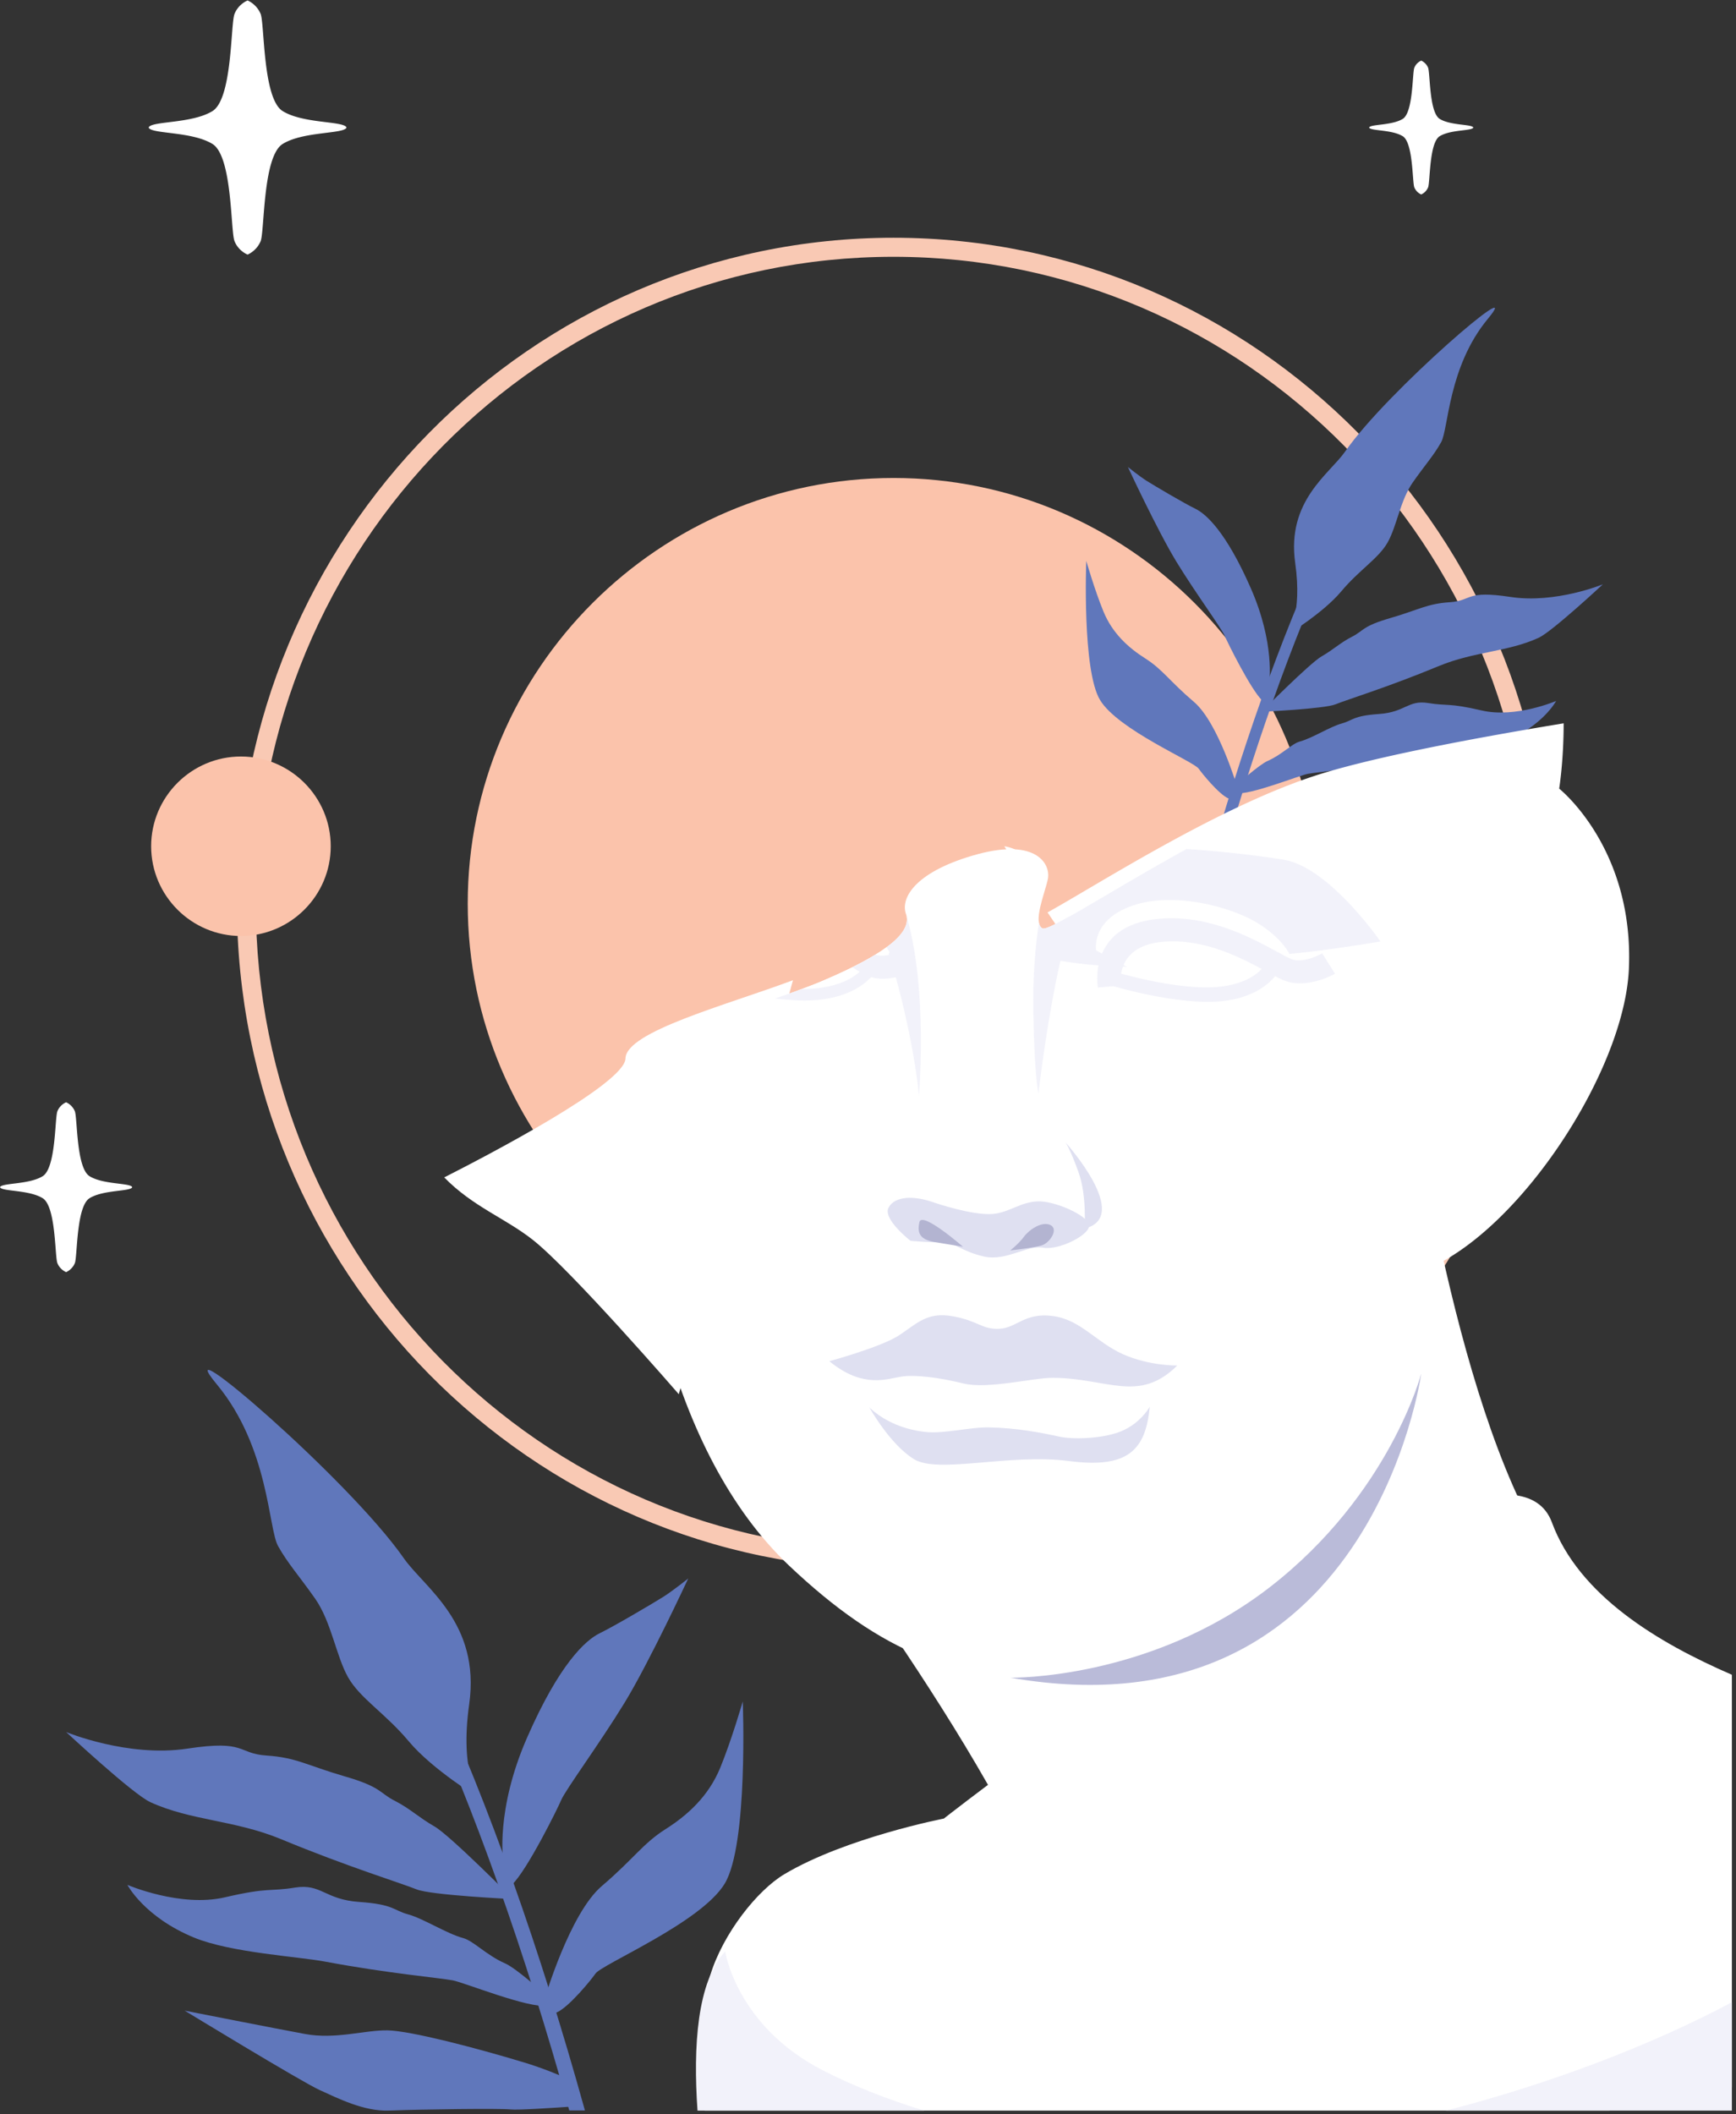 <svg width="414" height="504" fill="none" xmlns="http://www.w3.org/2000/svg"><rect width="100%" height="100%" fill="#333333" stroke="none"/><g clip-path="url(#a)"><path fill-rule="evenodd" clip-rule="evenodd" d="M59.042.111s-2.161.826-3.115 3.207c-.953 2.406-.476 20.172-5.237 23.15-4.793 2.978-14.098 2.381-15.179 3.803-.032.064-.032.096-.032.127 0 .032 0 .096.032.128 1.08 1.428 10.38.825 15.179 3.803 4.76 2.984 4.284 20.776 5.237 23.157.954 2.38 3.115 3.2 3.115 3.2s2.13-.825 3.114-3.2c.954-2.381.477-20.173 5.238-23.157 4.76-2.978 14.098-2.381 15.178-3.803.032-.032.032-.096.032-.128 0-.031 0-.063-.031-.127-1.081-1.428-10.412-.825-15.18-3.803-4.76-2.984-4.283-20.744-5.237-23.15C61.171.937 59.042.11 59.042.11ZM15.769 262.754s-1.443.553-2.079 2.14c-.635 1.613-.317 13.48-3.502 15.474-3.203 1.994-9.42 1.587-10.144 2.546-.02.045-.02.064-.02.083 0 .019 0 .063.02.082.724.953 6.94.553 10.144 2.547 3.185 1.993 2.867 13.886 3.502 15.473.636 1.588 2.079 2.14 2.079 2.14s1.424-.552 2.078-2.14c.636-1.593.318-13.486 3.503-15.473 3.184-1.994 9.42-1.588 10.144-2.547.02-.019.02-.063.02-.082 0-.019 0-.038-.02-.083-.724-.952-6.96-.552-10.144-2.546-3.185-1.994-2.867-13.867-3.503-15.474-.654-1.587-2.078-2.14-2.078-2.14ZM338.93 14.455s-1.137.432-1.639 1.689c-.503 1.27-.248 10.623-2.759 12.191-2.523 1.568-7.424 1.25-7.99 2.006-.019.032-.019.051-.019.064 0 .013 0 .05.019.07.566.749 5.467.432 7.99 2 2.504 1.568 2.256 10.94 2.759 12.191a3.174 3.174 0 0 0 1.639 1.69s1.119-.433 1.64-1.69c.503-1.25.248-10.623 2.759-12.191 2.511-1.568 7.424-1.251 7.99-2 .019-.02.019-.051.019-.07 0-.02 0-.032-.019-.064-.566-.749-5.486-.431-7.99-2.006-2.504-1.568-2.256-10.921-2.759-12.191-.514-1.251-1.64-1.69-1.64-1.69Z" fill="#fff"/><path fill-rule="evenodd" clip-rule="evenodd" d="M129.901 476.443s5.987-20.363 13.602-26.846c7.615-6.489 9.82-10.159 15.166-13.543 5.352-3.385 10.303-7.893 13.094-14.668 2.771-6.769 5.371-15.81 5.371-15.81s1.341 34.148-4.316 43.45c-5.657 9.321-29.366 19.194-30.84 21.461-.814 1.207-6.293 8.026-9.312 9.277-2.555 1.054-2.772-3.321-2.772-3.321h.007Z" fill="#6077BB"/><path d="M135.755 503.073c-10.609-38.04-22.762-72.258-35.684-100.355l3.369-1.168c13.075 28.452 25.355 63.045 36.052 101.523h-3.744.007Z" fill="#6077BB"/><path fill-rule="evenodd" clip-rule="evenodd" d="M122.375 452.696s-15.058-15.214-18.776-17.328c-3.7-2.108-5.765-4.223-9.465-6.115-3.699-1.867-3.101-3.276-12.038-5.848-8.918-2.597-11.422-4.464-18.51-4.927-7.087-.483-4.728-3.804-18.928-1.651-14.174 2.152-28.883-3.956-28.883-3.956s15.897 14.801 20.073 16.712c9.706 4.445 20.099 4.248 31.171 8.82 15.846 6.572 28.876 10.553 32.29 11.962 3.413 1.41 23.066 2.331 23.066 2.331Zm-8.25-24.199s-10.92-6.61-16.609-13.372c-5.663-6.768-11.645-10.254-14.518-15.321-2.854-5.067-3.966-13.169-7.837-18.719-3.896-5.543-6.566-8.438-8.854-12.559-2.314-4.096-2.155-23.513-14.587-38.517-12.459-14.985 31.26 22.357 44.563 41.412 4.894 7.042 18.35 15.366 15.611 34.808-2.289 16.16 2.243 22.268 2.243 22.268h-.012Zm5.892 15.182s-1.926-12.153 5.708-29.532c7.608-17.379 13.863-23.176 17.333-24.846 3.49-1.695 12.89-7.245 15.179-8.692 2.288-1.448 5.892-4.343 5.892-4.343s-9.312 20.026-15.223 29.69c-5.892 9.639-14.092 20.751-15.09 23.17-.75 1.809-8.021 16.54-11.644 20.052-1.202 1.13-2.155-5.499-2.155-5.499Zm16.907 52.511c-3.521-1.581-7.64-3.251-11.93-4.553-11.619-3.517-27.078-7.543-32.531-7.651-5.435-.108-12.458 2.223-19.742.857-7.285-1.339-28.68-5.562-28.68-5.562s27.91 16.998 32.2 18.935c4.272 1.936 10.635 5.143 16.508 4.882.267 0 .572-.019.902-.019 6.802-.266 25.4-.527 28.152-.241 1.653.178 9.598-.33 16.132-.794l-1.011-5.848v-.006Zm-7.15-20.89c.108-.064-6.624-6.089-9.312-7.277-4.469-1.955-7.507-5.34-9.973-6.026-3.941-1.054-9.553-4.685-13.138-5.651-3.61-.99-3.388-2.393-11.67-2.971-8.257-.572-9.045-4.42-15.3-3.429-6.254 1.01-6.165-.133-16.774 2.33-10.589 2.464-23.225-2.971-23.225-2.971s4.004 7.676 15.935 12.578c8.714 3.581 24.764 4.508 31.126 5.696 15.121 2.838 27.249 3.867 30.51 4.483 2.663.482 18.204 6.775 22.475 6.025.947-.152-.661-2.794-.661-2.794l.007.007Z" fill="#6077BB"/><path d="M213.084 56.673c43.254 0 82.389 17.772 110.751 46.485 28.336 28.719 45.866 68.411 45.866 112.223s-17.53 83.503-45.866 112.222c-28.362 28.719-67.497 46.485-110.751 46.485-43.254 0-82.389-17.772-110.725-46.485-28.33-28.719-45.866-68.41-45.866-112.222s17.53-83.504 45.866-112.223c28.336-28.719 67.497-46.485 110.725-46.485Zm107.566 49.692c-27.509-27.881-65.545-45.152-107.566-45.152s-80.024 17.27-107.534 45.152c-27.535 27.913-44.544 66.461-44.544 109.022 0 42.561 17.01 81.109 44.544 109.022 27.51 27.881 65.545 45.152 107.534 45.152 41.989 0 80.057-17.271 107.566-45.152 27.535-27.913 44.544-66.461 44.544-109.022 0-42.561-17.009-81.109-44.544-109.022Z" fill="#F9C9B4"/><path fill-rule="evenodd" clip-rule="evenodd" d="M57.46 223.114c11.79 0 21.413-9.606 21.413-21.391 0-11.785-9.623-21.392-21.414-21.392-11.79 0-21.414 9.607-21.414 21.392s9.617 21.391 21.414 21.391Zm155.637 93.72c55.928 0 101.559-45.571 101.559-101.441 0-55.87-45.625-101.453-101.559-101.453-55.935 0-101.553 45.571-101.553 101.453 0 55.883 45.612 101.441 101.553 101.441Z" fill="#FBC3AB"/><path fill-rule="evenodd" clip-rule="evenodd" d="M295.117 187.811s-4.57-15.55-10.386-20.497c-5.816-4.952-7.494-7.759-11.581-10.343-4.087-2.584-7.869-6.026-9.998-11.201-2.117-5.168-4.1-12.07-4.1-12.07s-1.023 26.071 3.293 33.176c4.322 7.118 22.418 14.655 23.543 16.388.623.921 4.805 6.128 7.113 7.087 1.951.806 2.116-2.534 2.116-2.534v-.006Z" fill="#6077BB"/><path d="M290.643 208.142c8.097-29.049 17.377-55.171 27.242-76.627l-2.574-.889c-9.986 21.729-19.361 48.137-27.529 77.516h2.861Z" fill="#6077BB"/><path fill-rule="evenodd" clip-rule="evenodd" d="M300.863 169.676s11.499-11.62 14.34-13.232c2.822-1.613 4.405-3.226 7.227-4.667 2.822-1.429 2.371-2.502 9.191-4.464 6.808-1.981 8.721-3.41 14.136-3.759 5.409-.368 3.611-2.908 14.454-1.257 10.825 1.644 22.05-3.023 22.05-3.023s-12.134 11.303-15.331 12.763c-7.412 3.391-15.344 3.238-23.798 6.731-12.102 5.022-22.05 8.057-24.656 9.13-2.606 1.073-17.613 1.778-17.613 1.778Zm6.299-18.477s8.34-5.048 12.681-10.21c4.322-5.169 8.892-7.829 11.085-11.696 2.18-3.873 3.026-10.058 5.988-14.293 2.974-4.235 5.015-6.445 6.763-9.588 1.767-3.124 1.64-17.95 11.142-29.41 9.515-11.443-23.867 17.073-34.025 31.62-3.737 5.372-14.009 11.734-11.917 26.573 1.747 12.337-1.71 17.004-1.71 17.004h-.007Zm-4.5 11.594s1.468-9.276-4.36-22.547c-5.81-13.271-10.583-17.696-13.234-18.972-2.663-1.296-9.839-5.531-11.587-6.636-1.748-1.105-4.5-3.314-4.5-3.314s7.106 15.289 11.625 22.668c4.5 7.359 10.761 15.842 11.518 17.69.572 1.384 6.121 12.629 8.892 15.308.915.864 1.646-4.197 1.646-4.197Zm-12.909 40.092c2.688-1.207 5.835-2.483 9.108-3.473 8.873-2.686 20.671-5.76 24.84-5.842 4.151-.083 9.515 1.695 15.077.654 5.562-1.022 21.897-4.248 21.897-4.248s-21.312 12.979-24.586 14.458c-3.26 1.479-8.116 3.93-12.604 3.727-.203 0-.439-.019-.686-.019-5.193-.203-19.393-.4-21.497-.184-1.259.133-7.329-.254-12.318-.603l.775-4.464-.006-.006Zm5.46-15.95c-.083-.051 5.059-4.648 7.106-5.556 3.413-1.492 5.733-4.083 7.615-4.604 3.006-.806 7.29-3.574 10.03-4.311 2.758-.756 2.587-1.829 8.911-2.267 6.305-.438 6.909-3.378 11.683-2.616 4.773.775 4.703-.101 12.808 1.778 8.085 1.88 17.733-2.267 17.733-2.267s-3.057 5.861-12.172 9.607c-6.655 2.737-18.909 3.442-23.766 4.35-11.549 2.165-20.81 2.952-23.295 3.422-2.034.368-13.901 5.169-17.162 4.597-.724-.121.502-2.133.502-2.133h.007Z" fill="#6077BB"/><path fill-rule="evenodd" clip-rule="evenodd" d="M225.097 433.495s-23.371 4.546-38.01 13.245c-6.508 3.848-14.695 14.223-17.689 24.077-3.267 10.712-3.547 22.675-1.347 32.294h215.761l29.206-5.556V399.22c-17.625-7.632-36.478-18.89-42.923-36.32-12.407-33.545-145.004 70.595-145.004 70.595h.006Z" fill="#fff"/><path fill-rule="evenodd" clip-rule="evenodd" d="M172.939 465.172s2.656 17.792 23.371 28.383c6.878 3.543 15.033 6.775 24.046 9.556h-54.015c-1.068-15.321-.089-30.732 6.598-37.939Zm171.915 37.939c24.745-6.381 48.918-15.569 68.164-25.824v25.824h-68.164Z" fill="#F2F2FA"/><path fill-rule="evenodd" clip-rule="evenodd" d="M190.03 357.293s55.884 73.077 63.734 109.518c7.85 36.433 59.494 26.344 72.473 10.064 12.98-16.281 64.859-72.43 42.402-107.676-22.488-35.253-32.798-115.137-32.798-115.137L190.037 357.3l-.007-.007Zm-28.151-24.953s-25.603-29.538-34.813-36.79c-6.579-5.181-14.34-7.93-21.128-14.889 9.75-4.947 43.108-22.262 43.228-28.358.115-6.419 24.237-12.756 39.943-18.648l-27.23 98.685Z" fill="#fff"/><path fill-rule="evenodd" clip-rule="evenodd" d="M372.898 172.419c0 9.061-1.068 15.57-1.068 15.57s17.899 14.146 16.622 43.005c-1.272 28.859-36.383 77.547-60.918 73.465-12.414-2.07-46.902-41.292-77.717-86.964 11.822-6.54 39.967-24.687 63.257-32.408 13.125-4.35 37.183-8.94 59.818-12.668h.006ZM245.05 210.333a716.715 716.715 0 0 1-5.543-8.61c5.212.889 6.515 4.47 6.013 6.775-.121.533-.299 1.155-.477 1.835h.007Z" fill="#fff"/><path fill-rule="evenodd" clip-rule="evenodd" d="M150.514 254.761c-.216 40.897 9.197 91.471 37.641 118.419 22.024 20.846 41.061 28.598 66.149 26.186 28.107-2.718 54.079-17.246 68.838-37.361 23.162-31.526 27.649-128.827 2.078-178.239-2.047.578-3.972 1.13-5.682 1.708-30.307 10.039-68.622 37.234-70.942 35.831-2.351-1.404.522-8.21 1.284-11.69.763-3.479-2.504-9.854-16.806-5.981-14.301 3.905-18.452 10.134-17.015 14.255 1.436 4.089-3.909 9.061-19.342 15.683-15.401 6.623-45.981 13.855-46.197 21.182l-.006.007Z" fill="#fff"/><path fill-rule="evenodd" clip-rule="evenodd" d="M207.345 335.521s4.888 8.819 10.665 12.331c5.772 3.511 22.883-1.435 36.936.425 14.054 1.829 18.268-2.597 19.247-12.94.979-10.35-18.484-13.398-18.484-13.398s-40.572.305-41.887.705c-1.316.425-6.477 12.883-6.477 12.883v-.006Z" fill="#DFE0F1"/><path fill-rule="evenodd" clip-rule="evenodd" d="M210.828 326.549s-8.251.85-7.176 3.847c1.036 2.991 6.203 9.677 16.894 10.928 4.551.546 10.755-1.194 15.459-1.067 6.388.121 12.312 1.251 16.621 2.197 3.178.705 9.776.521 14.206-1.066 5.988-2.166 8.645-7.817 8.829-9.398.369-2.781-2.415-4.546-2.415-4.546s-61.077-3.054-62.418-.883v-.012Z" fill="#fff"/><path fill-rule="evenodd" clip-rule="evenodd" d="M197.779 324.472s12.401-3.359 16.71-6.222c4.278-2.838 6.693-5.588 12.706-4.489 6.051 1.066 6.935 3.174 11.092 2.99 4.182-.184 6.076-3.936 12.737-3.054 6.662.851 10.386 6.254 16.743 9.093 6.324 2.838 12.985 2.717 12.985 2.717-9.165 9.068-16.526 3.023-29.639 2.928-4.646-.032-15.61 2.781-21.356 1.346-5.74-1.404-11.55-2.166-14.88-1.62-3.331.521-9.077 2.902-17.111-3.695l.013.006Z" fill="#DFE0F1"/><path fill-rule="evenodd" clip-rule="evenodd" d="M215.957 217.559c.032.095.064.184.064.279-.032-.095-.032-.184-.064-.279Zm.216.73c4.189 14.286 3.636 33.513 2.994 42.917-1.373-13.582-5.867-30.643-7.793-35.374 3.884-2.838 5.314-5.315 4.799-7.543Zm32.843 10.013s-.401-3.023-.432-6.991c1.404.857 16.195-8.909 34.368-18.922 10.233.641 19.767 1.956 23.282 2.565 10.844 1.861 22.978 19.475 22.978 19.475s-22.215 3.752-27.897 3.143c-5.651-.578-26.277 6.165-52.306.73h.007Zm.458-17.125c.12-.521.247-1.041.4-1.524a21.54 21.54 0 0 1-.4 1.524Z" fill="#F2F2FA"/><path fill-rule="evenodd" clip-rule="evenodd" d="M261.391 226.531s-1.284-7.175 8.619-10.623c9.903-3.48 23.556.305 29.639 3.968 6.051 3.632 7.85 7.512 7.85 7.512s-8.25 21.03-46.108-.857Z" fill="#fff"/><path d="M265.148 231.477c.063 0 15.947 4.883 25.876 3.727 9.318-1.098 11.149-6.108 11.149-6.134l3.267 1.435s-2.473 6.775-13.749 8.115c-10.691 1.251-27.281-3.848-27.344-3.88l.794-3.263h.007Z" fill="#F2F2FA"/><path d="M261.817 235.413s-2.688-14.801 14.448-16.388c11.886-1.098 22.088 4.489 28.228 7.81 1.621.883 2.936 1.587 3.667 1.86 2.937.978 7.119-1.435 7.151-1.435l3.057 4.852s-6.261 3.6-11.638 1.771c-1.22-.394-2.752-1.219-4.672-2.26-5.498-3.023-14.759-8.058-24.872-7.112-11.549 1.067-9.864 10.375-9.864 10.407l-5.498.489-.007.006Z" fill="#F2F2FA"/><path fill-rule="evenodd" clip-rule="evenodd" d="M217.152 295.785s-6.782-5.251-5.225-7.962c1.526-2.718 5.899-2.839 10.386-1.315 4.494 1.524 11.55 3.416 15.217 2.775 3.668-.641 5.931-2.686 9.808-2.902 3.877-.241 11.638 3.112 12.344 5.461.73 2.349-7.183 6.286-10.94 5.581-3.756-.698-8.733 3.264-14.021 2.108-5.314-1.162-7.672-3.663-9.808-3.448-2.136.21-7.761-.304-7.761-.304v.006Z" fill="#DFE0F1"/><path fill-rule="evenodd" clip-rule="evenodd" d="M258.639 292.852s.579-7.689-1.373-13.245c-1.958-5.556-3.146-7.264-3.146-7.264s16.005 17.734 4.519 20.509Z" fill="#DFE0F1"/><path fill-rule="evenodd" clip-rule="evenodd" d="M249.594 210.6s-.089.336-.241.977c.095-.336.184-.673.273-.977h-.032Zm-1.83 9.34a124.967 124.967 0 0 0-1.341 19.226c.152 16.789 1.22 21.519 1.22 21.519s2.784-23.989 6.661-36.961c.642-2.108.947-3.905 1.011-5.403-3.788 2.133-6.204 3.295-6.725 2.99-.458-.273-.699-.762-.826-1.371Z" fill="#F2F2FA"/><path fill-rule="evenodd" clip-rule="evenodd" d="M211.438 225.8c.489.737.699 1.162.699 1.162s-4.494 11.449-21.878 9.156c2.32-.857 4.519-1.676 6.445-2.533 6.751-2.902 11.55-5.461 14.728-7.785h.006Z" fill="#fff"/><path d="M191.302 235.75c1.315 0 2.593-.063 3.82-.209 9.928-1.162 11.918-6.566 11.918-6.591l2.625 1.155s-2.536 6.839-14.022 8.179c-3.235.4-7.024.184-10.755-.273a409.934 409.934 0 0 0 6.414-2.261Z" fill="#F2F2FA"/><path d="M208.749 227.565s.064.032.089.032c2.689.914 6.509-1.283 6.509-1.314l3.057 4.825s-5.924 3.448-10.996 1.708c-1.22-.425-2.536-1.219-4.125-2.228 2.078-1.067 3.909-2.045 5.466-3.023Z" fill="#F2F2FA"/><path fill-rule="evenodd" clip-rule="evenodd" d="M229.649 297.189s-9.808-8.579-10.387-5.861c-.61 2.718.217 4.153 3.7 4.762 3.483.578 6.693 1.099 6.693 1.099h-.006Zm11.269.882s2.079-1.619 3.267-3.264c1.189-1.619 4.214-3.752 6.293-2.806 2.078.978-.121 4.305-2.079 4.883-1.957.577-7.487 1.187-7.487 1.187h.006Z" fill="#B3B4D1"/><path fill-rule="evenodd" clip-rule="evenodd" d="M240.982 399.918s33.147.61 61.807-21.55c28.66-22.186 36.142-50.936 36.142-50.936s-11.976 87.44-97.949 72.486Z" fill="#BABBD9"/></g><defs><clipPath id="a"><path fill="#fff" transform="translate(.025 .111)" d="M0 0h413v503H0z"/></clipPath></defs></svg>